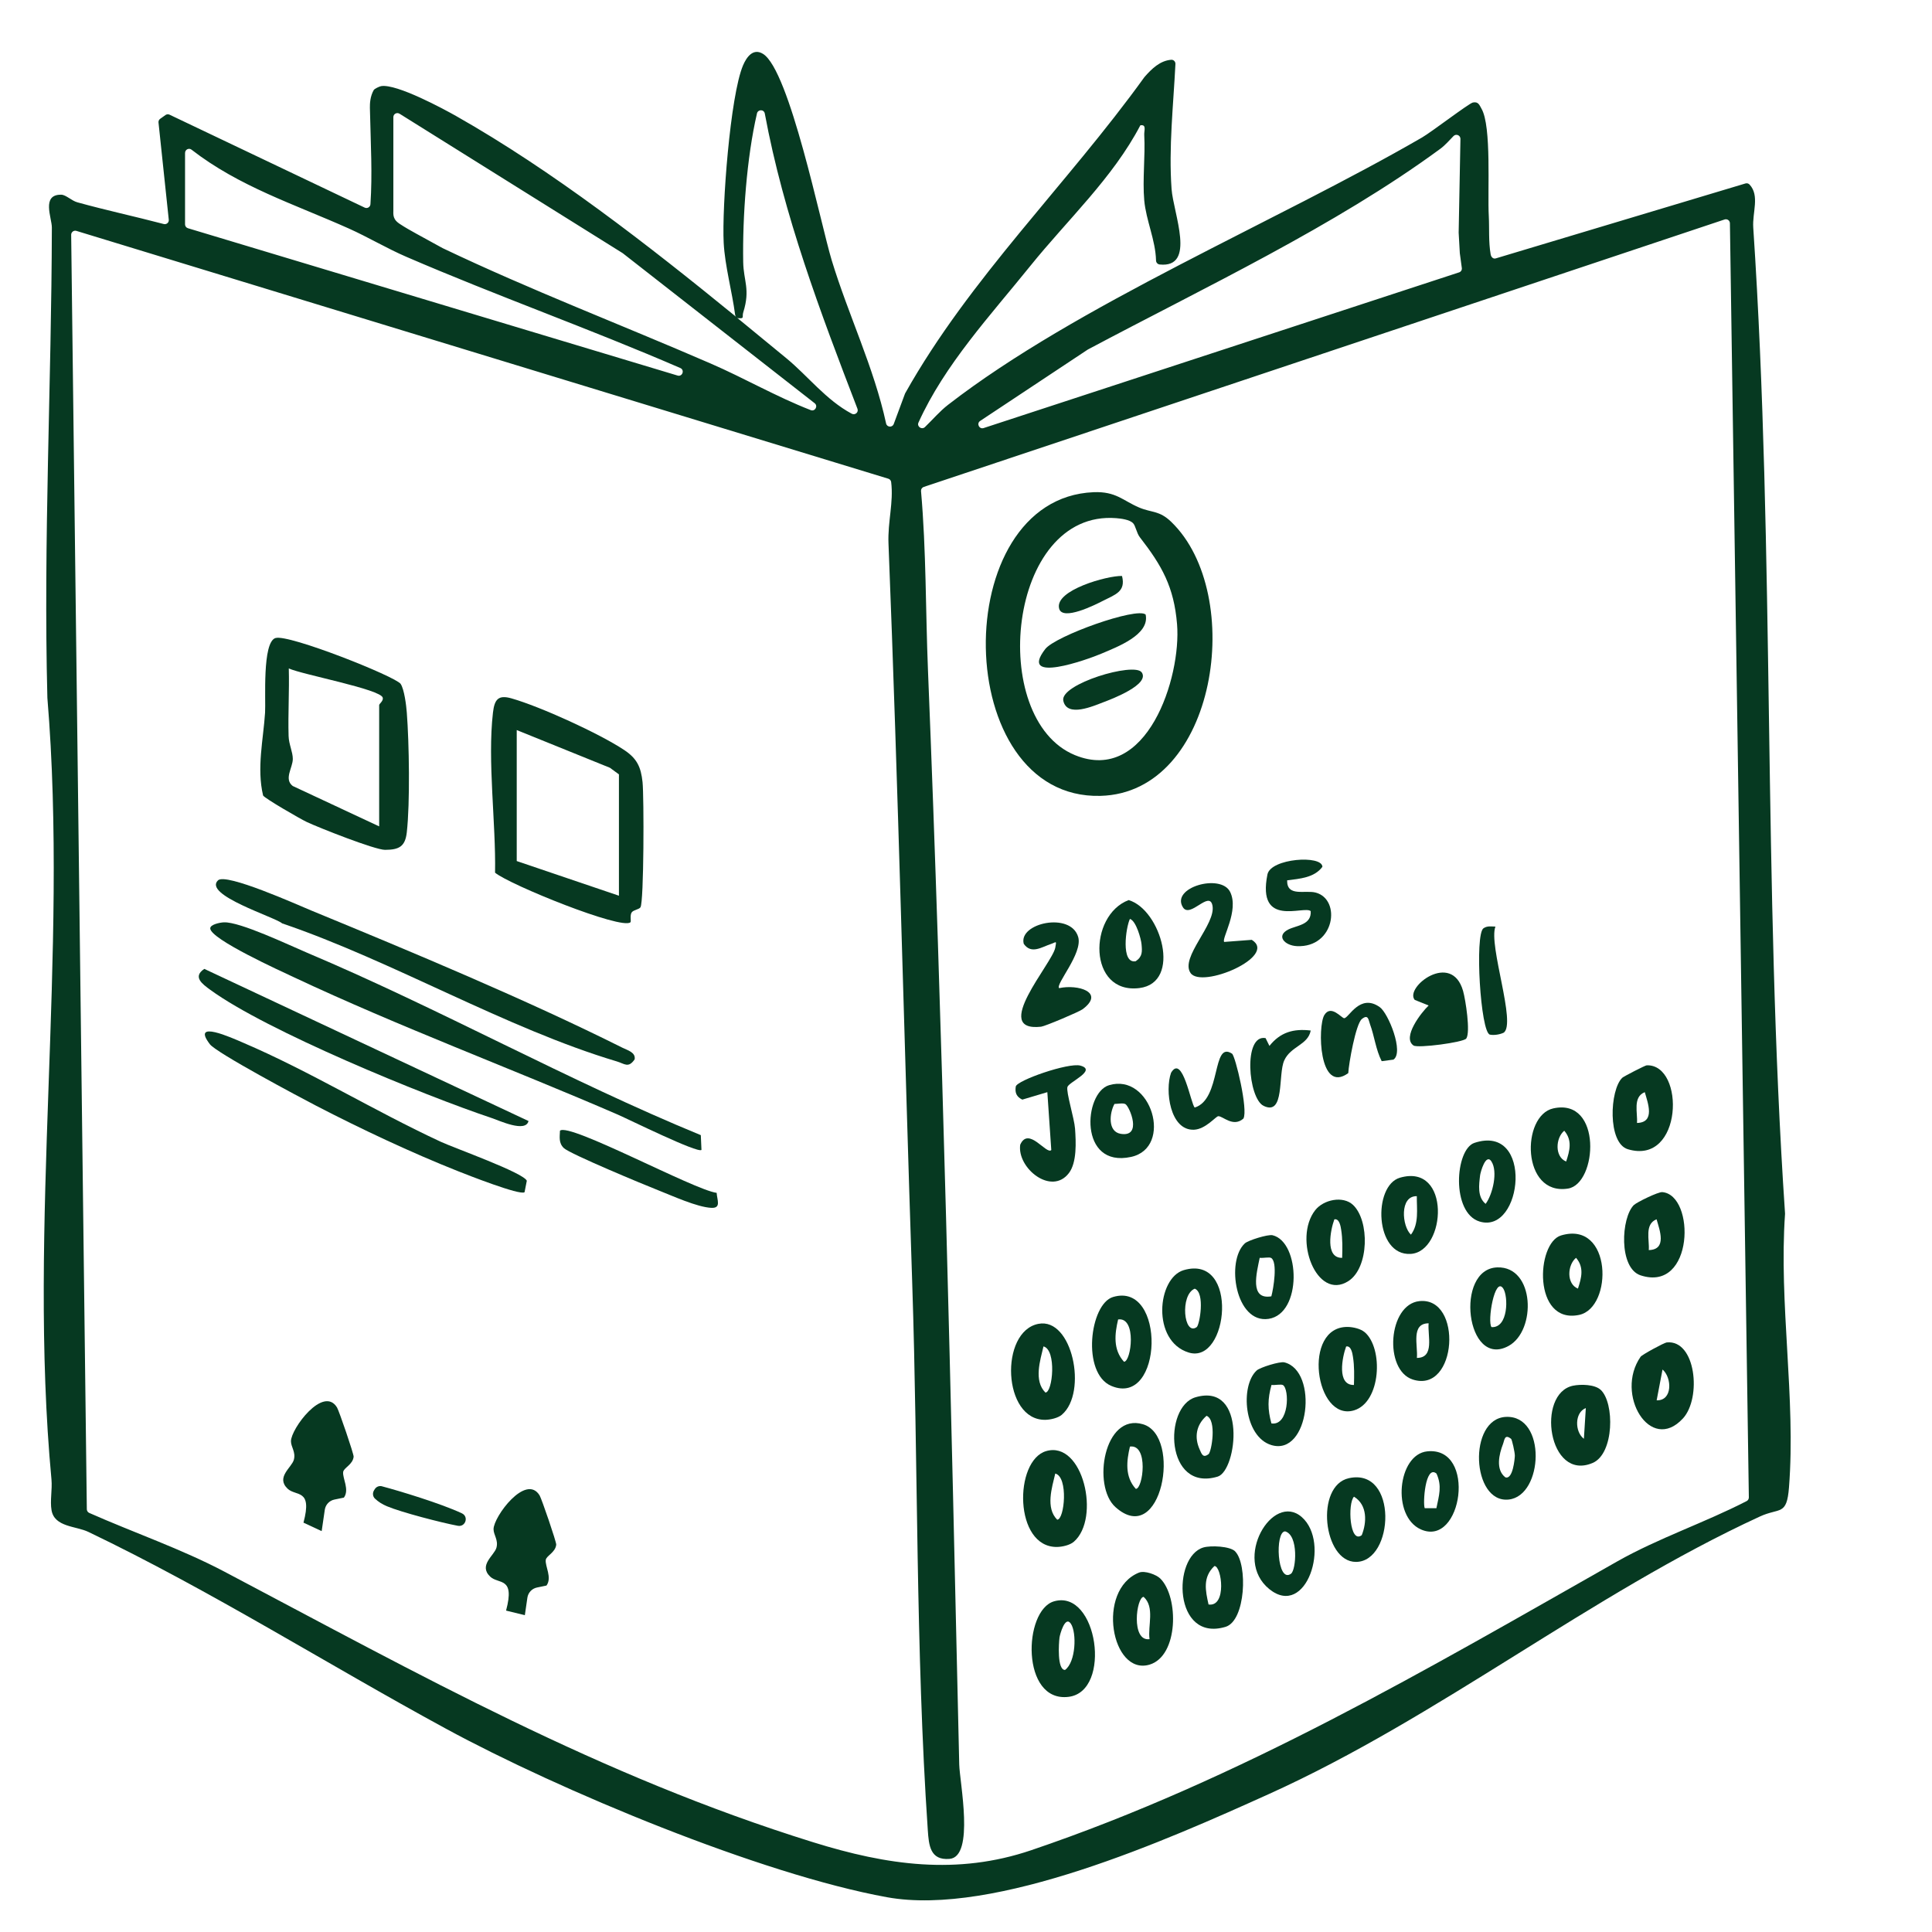 <svg style="fill-rule:evenodd;clip-rule:evenodd;stroke-linejoin:round;stroke-miterlimit:2;" xml:space="preserve" xmlns:xlink="http://www.w3.org/1999/xlink" xmlns="http://www.w3.org/2000/svg" version="1.1" viewBox="0 0 500 500" height="100%" width="100%">
    <path style="fill:rgb(6,57,33);fill-rule:nonzero;" d="M461.96,314.08L461.96,313.95C456.22,229.04 459.38,143.5 453.74,58.89C453.48,54.96 455.45,50.66 452.8,47.78C452.53,47.48 452.11,47.36 451.72,47.48L387.11,66.87C386.42,67.08 385.9,66.52 385.78,65.82C385.21,62.62 385.46,58.97 385.3,55.99C384.93,49.43 386.06,32.7 383.41,28.13C382.88,27.21 382.6,26.23 381.18,26.53C380.14,26.75 370.54,34.12 368.01,35.59C330.35,57.4 278.74,78.89 245.34,104.78C243.16,106.47 241.37,108.61 239.38,110.52C238.56,111.31 237.23,110.4 237.7,109.36C244.47,94.36 256.35,81.6 266.64,68.83C276.26,56.89 288.02,46.03 295.12,32.43C296.79,32.16 296.07,33.77 296.13,34.9C296.43,40.44 295.65,46.41 296.13,51.85C296.6,57.05 299.05,62.13 299.18,67.41C299.19,67.94 299.59,68.39 300.12,68.45C309.66,69.42 303.66,55.21 303.2,48.91C302.43,38.16 303.67,27.27 304.2,16.56C304.23,15.95 303.72,15.42 303.11,15.47C300.23,15.69 298.05,17.8 296.18,19.95C296.16,19.97 296.14,20 296.12,20.03C276.18,47.71 250.98,71.97 234.26,101.78C234.23,101.83 234.21,101.88 234.19,101.94L231.3,109.73C230.94,110.7 229.54,110.6 229.32,109.59C226.17,95.07 219.54,81.49 215.24,67.34C212.39,57.95 204.34,18.21 197.48,13.95C194.88,12.33 193.18,14.85 192.3,16.91C188.95,24.8 186.81,53.74 187.29,62.84C187.6,68.77 189.46,75.44 190.25,81.46C190.28,81.66 190.37,81.83 190.49,81.98C167.65,63.35 143.03,44.18 118.03,30.02C114.97,28.29 102.66,21.62 98.64,22.29C98.22,22.36 96.93,22.95 96.72,23.31C95.78,24.96 95.71,26.83 95.73,27.95C95.96,37.87 96.39,44.98 95.87,52.85C95.82,53.59 95.05,54.05 94.38,53.73L43.88,29.68C43.54,29.52 43.14,29.55 42.83,29.77L41.45,30.75C41.14,30.97 40.98,31.33 41.02,31.71L43.68,56.87C43.76,57.59 43.09,58.16 42.39,57.98C34.96,56.03 27.38,54.4 19.99,52.35C18.52,51.94 17.06,50.41 15.85,50.39C10.64,50.3 13.43,56.41 13.42,58.88C13.33,99.22 11.21,140.02 12.26,180.52L12.26,180.58C17.78,246.93 7.14,316.9 13.32,382.89C13.56,385.49 12.91,388.4 13.34,390.85C14.1,395.24 19.66,394.91 22.88,396.46C54.73,411.73 84.4,430.54 115.38,447.37C144.74,463.32 196.89,485.07 229.55,491C257.5,496.08 302.38,476.04 328.34,464.32C372.5,444.38 411.63,412.66 455.44,392.48C460.6,390.1 462.41,392.38 462.99,384.93C464.79,361.85 460.33,337.4 461.97,314.12L461.96,314.08ZM253.67,108.93L281.51,90.47L281.6,90.42C311.55,74.48 345.52,58.52 372.75,38.51C374.03,37.57 375.06,36.34 376.18,35.2C376.84,34.54 377.97,35.01 377.96,35.95L377.5,60.21L377.8,65.52L378.32,69.37C378.39,69.87 378.09,70.34 377.61,70.49L254.57,110.78C253.42,111.16 252.66,109.6 253.67,108.93ZM191.18,82.35C192.74,82.46 191.98,82.03 192.36,80.81C194.23,74.88 192.42,72.69 192.34,67.81C192.14,56.13 193.25,40.79 195.89,29.42L195.89,29.39C196.14,28.26 197.72,28.25 197.93,29.39C202.82,55.73 212.31,80.84 221.91,105.79C222.26,106.7 221.29,107.53 220.43,107.07C213.74,103.49 209.12,97.34 203.53,92.73C199.34,89.28 195.08,85.77 190.76,82.24C190.88,82.3 191.02,82.35 191.17,82.36L191.18,82.35ZM103.4,29.43L161.09,65.48C161.09,65.48 161.15,65.52 161.18,65.54L210.83,104.35C211.77,105.08 210.93,106.57 209.82,106.14C200.91,102.67 192.6,97.84 183.88,94.06C160.8,84.04 137.24,75.05 114.54,64.21C112.28,62.97 110.01,61.74 107.76,60.49C106.34,59.7 104.91,58.91 103.55,58.01C103.03,57.67 102.5,57.27 102.18,56.72C101.78,56.03 101.77,55.39 101.8,54.62C101.8,54.44 101.79,54.33 101.8,53.96L101.8,30.31C101.8,29.49 102.7,29 103.39,29.43L103.4,29.43ZM47.9,39.56C47.9,38.7 48.89,38.21 49.56,38.73C61.94,48.33 76.18,52.83 90.3,59.15C95.34,61.41 100.13,64.3 105.2,66.48C128.57,76.58 152.7,85.11 176.06,95.24C177.26,95.76 176.6,97.57 175.35,97.19L48.63,59.06C48.19,58.93 47.89,58.52 47.89,58.07L47.89,39.57L47.9,39.56ZM452.03,388.48C441.14,394.09 429.15,398.08 418.51,404.11C369.32,431.99 321.11,460.45 266.89,478.83C247.66,485.35 229.55,482.72 210.44,476.77C155.08,459.55 108.53,433.35 58.09,406.75C46.91,400.85 34.65,396.66 23.09,391.54C22.72,391.37 22.48,391.01 22.47,390.6L18.42,60.76C18.42,60.06 19.09,59.55 19.76,59.75L229.9,123.89C230.29,124.01 230.58,124.34 230.63,124.75C231.29,130.02 229.72,134.99 229.94,140.63C232.47,204.36 233.97,268.33 236.08,332C237.63,378.7 236.94,427.1 240.11,473.6C240.38,477.55 240.7,481.5 245.74,481.08C252.3,480.54 248.35,461.18 248.25,456.66C246.11,362.21 243.99,267.83 240.16,173.48C239.53,158 239.72,142.55 238.36,127.09C238.32,126.61 238.61,126.17 239.06,126.02L446.33,56.8C447,56.58 447.69,57.07 447.7,57.77L452.6,387.53C452.6,387.93 452.39,388.29 452.04,388.48L452.03,388.48Z"></path>
    <path style="fill:rgb(6,57,33);fill-rule:nonzero;" d="M283.02,127.38C288.79,127.14 290.59,129.54 294.75,131.32C298.12,132.76 300,132.04 303.13,135.07C322.45,153.72 315.03,205.19 284.79,205.97C245.97,206.98 245.11,128.96 283.02,127.38ZM293.19,135.35C292.29,134.48 290.16,134.2 288.87,134.1C260.7,131.88 255.51,186.09 278.18,195.42C296.8,203.08 305.76,175.33 304.62,161.54C303.82,151.87 300.7,146.39 295,139.05C294.13,137.94 293.9,136.03 293.2,135.36L293.19,135.35Z"></path>
    <path style="fill:rgb(6,57,33);fill-rule:nonzero;" d="M163.49,236.11C162.96,236.88 163.4,238.45 163.16,238.68C160.95,240.74 131.87,228.97 128.12,225.85C128.36,212.95 126.12,197 127.58,184.41C127.98,180.98 128.97,179.77 132.37,180.74C139.84,182.87 155.1,189.82 161.54,194.1C164.86,196.31 165.87,198.49 166.29,202.4C166.68,206.08 166.66,233.45 165.75,234.81C165.36,235.39 163.94,235.48 163.5,236.11L163.49,236.11ZM160.18,231.81L160.18,200.41L157.85,198.7L133.73,188.94L133.73,222.84L160.18,231.81Z"></path>
    <path style="fill:rgb(6,57,33);fill-rule:nonzero;" d="M71.3,165.13C74.6,164.02 102.43,175.1 103.69,177C104.63,178.41 105.14,182.54 105.28,184.41C105.89,192.27 106.14,207.76 105.28,215.4C104.87,219.05 103.33,219.93 99.64,219.94C97.03,219.94 82.63,214.25 79.41,212.74C77.78,211.98 68.57,206.66 68.09,205.88C66.4,198.77 68.16,191.32 68.6,184.44C68.81,181.14 67.83,166.28 71.28,165.12L71.3,165.13ZM98.13,213.86L98.13,182.46C98.13,182.16 99.26,181.39 99.06,180.58C98.64,178.39 78.13,174.57 74.74,172.99C74.9,178.8 74.52,184.66 74.69,190.48C74.75,192.63 75.78,194.58 75.78,196.42C75.77,198.69 73.42,201.6 75.75,203.41L98.14,213.87L98.13,213.86Z"></path>
    <path style="fill:rgb(6,57,33);fill-rule:nonzero;" d="M181.37,293.78L181.54,297.6C180.6,298.53 162.63,289.65 159.86,288.45C132.2,276.47 103.27,265.7 76.08,252.92C72.69,251.33 54.5,243.08 54.41,240.28C54.38,239.27 56.84,238.75 57.95,238.7C62.13,238.53 74.79,244.59 79.5,246.58C113.95,261.14 146.76,279.54 181.38,293.78L181.37,293.78Z"></path>
    <path style="fill:rgb(6,57,33);fill-rule:nonzero;" d="M56.42,227.83C58.49,225.85 76.92,234.14 80.51,235.62C106.65,246.39 136.06,258.64 161.19,271.2C162.38,271.79 164.58,272.37 164.24,274.17C162.62,276.51 161.66,275.3 159.65,274.7C130.95,266.13 101.65,248.71 73.02,238.97C71.17,237.34 52.48,231.61 56.42,227.83Z"></path>
    <path style="fill:rgb(6,57,33);fill-rule:nonzero;" d="M135.74,308.55C134.58,309.43 120.92,304.05 118.48,303.08C106.41,298.29 93.35,292.14 81.83,286.17C77.58,283.97 56.04,272.5 54.33,270.26C49.33,263.75 60.01,268.6 62.9,269.84C80.15,277.21 96.88,287.52 114.05,295.48C117.7,297.17 135.38,303.45 136.34,305.57L135.75,308.56L135.74,308.55Z"></path>
    <path style="fill:rgb(6,57,33);fill-rule:nonzero;" d="M52.88,250.75L136.78,290.12C136.05,293.21 129.18,289.99 127.37,289.39C109.48,283.41 68.93,266.76 54.44,256.18C52.38,254.68 49.77,252.81 52.87,250.75L52.88,250.75Z"></path>
    <path style="fill:rgb(6,57,33);fill-rule:nonzero;" d="M136.49,413.46L135.83,418.01L130.97,416.82C133.35,407.96 129.03,410.1 126.86,408.03C123.76,405.07 127.94,402.55 128.48,400.54C129.02,398.53 127.73,397.25 127.73,395.75C127.73,392.52 136.11,381.23 139.65,387.01C140.16,387.84 144.02,399.09 143.95,399.76C143.73,401.83 141.37,402.61 141.24,403.73C141.05,405.35 142.93,408.29 141.43,410.34L138.96,410.85C137.67,411.12 136.69,412.16 136.49,413.46Z"></path>
    <path style="fill:rgb(6,57,33);fill-rule:nonzero;" d="M84.06,390.7L83.25,396.25L78.54,394.06C80.92,385.2 76.6,387.34 74.43,385.27C71.33,382.31 75.51,379.79 76.05,377.78C76.59,375.77 75.3,374.49 75.3,372.99C75.3,369.76 83.68,358.47 87.22,364.25C87.73,365.08 91.59,376.33 91.52,377C91.3,379.07 88.94,379.85 88.81,380.97C88.62,382.59 90.5,385.53 89,387.58L86.53,388.09C85.24,388.36 84.26,389.4 84.06,390.7Z"></path>
    <path style="fill:rgb(6,57,33);fill-rule:nonzero;" d="M277.9,399.01C276.88,399.89 274.91,400.33 273.57,400.35C262.36,400.52 262.38,377.97 270.76,375.54C280.29,372.78 284.91,392.97 277.9,399.01ZM273.1,381.35C272.25,384.96 270.54,390.25 273.6,393.29C275.51,393.29 276.53,382.21 273.1,381.35Z"></path>
    <path style="fill:rgb(6,57,33);fill-rule:nonzero;" d="M274.84,366.11C273.82,366.99 271.85,367.43 270.51,367.45C259.45,367.61 258.64,344.57 268.74,342.61C277.54,340.9 281.51,360.36 274.84,366.1L274.84,366.11ZM270.05,348.45C269.2,352.06 267.49,357.35 270.55,360.39C272.46,360.39 273.48,349.31 270.05,348.45Z"></path>
    <path style="fill:rgb(6,57,33);fill-rule:nonzero;" d="M272.79,414.42C284.04,411.19 287.89,437.73 276.56,439.14C264.18,440.69 264.79,416.71 272.79,414.42ZM277.15,420.23C275.66,417.98 274.31,422.99 274.2,423.79C274.01,425.27 273.55,432.2 275.63,432.18C278.45,430.13 278.67,422.53 277.15,420.23Z"></path>
    <path style="fill:rgb(6,57,33);fill-rule:nonzero;" d="M272.07,297.6L271.05,282.65L264.57,284.58C263.06,283.85 262.63,282.79 262.88,281.2C263.13,279.61 276.53,274.94 279.6,275.78C284,276.98 276.63,280.02 276.25,281.31C275.87,282.6 278.03,289.46 278.22,292.09C278.46,295.51 278.73,300.83 276.64,303.58C272.12,309.53 263.18,302.31 264.03,296.26C266.17,291.38 270.84,298.95 272.08,297.62L272.07,297.6Z"></path>
    <path style="fill:rgb(6,57,33);fill-rule:nonzero;" d="M274.11,255.73C278.88,254.68 286.11,256.75 280.18,261.19C279.29,261.86 270.47,265.59 269.44,265.71C256.33,267.17 272.31,249.37 273.1,245.28C273.49,243.25 273.32,243.86 272.07,244.27C269.61,245.08 266.91,247.05 264.95,244.27C263.48,238.91 277.13,235.87 279.04,242.51C280.26,246.76 273.05,254.78 274.11,255.74L274.11,255.73Z"></path>
    <path style="fill:rgb(6,57,33);fill-rule:nonzero;" d="M300.29,408.53C305.1,413.3 305.03,428.54 297.52,430.8C287.62,433.77 283.61,411.51 294.76,406.99C296.23,406.39 299.27,407.51 300.29,408.53ZM297.5,424.21C297.01,420.74 298.92,415.96 295.98,413.27C294.1,413.27 292.62,424.89 297.5,424.21Z"></path>
    <path style="fill:rgb(6,57,33);fill-rule:nonzero;" d="M288.03,335.67C301.8,331.5 301.06,364.37 287.6,358.67C279.86,355.39 282.03,337.49 288.03,335.67ZM289.37,341.47C288.49,345.18 288.01,349.29 290.89,352.42C292.76,352.43 294.25,340.8 289.37,341.47Z"></path>
    <path style="fill:rgb(6,57,33);fill-rule:nonzero;" d="M288.66,390.02C282.6,384.57 285.69,365.62 295.78,368.59C305.98,371.58 300.64,400.8 288.66,390.02ZM292.43,374.37C291.55,378.08 291.07,382.19 293.95,385.32C295.82,385.33 297.31,373.7 292.43,374.37Z"></path>
    <path style="fill:rgb(6,57,33);fill-rule:nonzero;" d="M435.54,367.09C427.12,376.28 417.83,360.81 424.59,351.12C424.94,350.61 430.66,347.49 431.34,347.42C438.88,346.63 440.43,361.76 435.54,367.1L435.54,367.09ZM428.74,362.4C432.91,362.55 432.71,356.5 430.26,354.43L428.74,362.4Z"></path>
    <path style="fill:rgb(6,57,33);fill-rule:nonzero;" d="M419.84,278.93C420.2,278.58 425.76,275.72 426.17,275.7C436.17,275.37 435.55,301.7 421.29,297.42C415.99,295.83 416.58,282.07 419.84,278.93ZM423.65,290.62C428.45,290.51 426.45,285.41 425.67,282.65C422.48,283.91 423.87,288.04 423.65,290.62Z"></path>
    <path style="fill:rgb(6,57,33);fill-rule:nonzero;" d="M422.89,311.83C423.59,311.15 429.12,308.43 430.2,308.52C438.81,309.26 438.44,334.58 424.59,330.06C418.87,328.19 419.51,315.09 422.88,311.82L422.89,311.83ZM426.7,323.52C431.5,323.41 429.5,318.31 428.72,315.55C425.53,316.81 426.92,320.94 426.7,323.52Z"></path>
    <path style="fill:rgb(6,57,33);fill-rule:nonzero;" d="M292.09,232.94C300.46,235.39 305.96,254.33 294.87,255.71C281.56,257.36 281.59,236.93 292.09,232.94ZM292.43,237.8C291.37,239.94 290.01,249.53 293.93,248.76C295.7,247.56 295.6,246.26 295.43,244.38C295.32,243.06 294.05,238.33 292.42,237.81L292.43,237.8Z"></path>
    <path style="fill:rgb(6,57,33);fill-rule:nonzero;" d="M404,319.73C417.26,315.77 417.5,338.47 408.66,340.3C396.67,342.78 397.51,321.67 404,319.73ZM408.37,333.49C409.29,330.69 410.02,328.01 407.88,325.52C405.62,327.37 405.35,332.29 408.37,333.49Z"></path>
    <path style="fill:rgb(6,57,33);fill-rule:nonzero;" d="M401.99,286.85C414.73,284.04 413.41,306.39 405.8,307.6C393.72,309.52 393.65,288.69 401.99,286.85ZM405.32,300.6C406.24,297.8 406.97,295.12 404.83,292.63C402.57,294.48 402.3,299.4 405.32,300.6Z"></path>
    <path style="fill:rgb(6,57,33);fill-rule:nonzero;" d="M319.66,401.51C322.93,404.84 322.4,419.47 317.16,421.03C303.63,425.07 303.36,402.84 311.45,400.48C313.35,399.93 318.33,400.14 319.67,401.5L319.66,401.51ZM312.77,415.24C317.55,415.95 316.19,405.26 314.29,405.29C311.21,408.18 311.97,411.65 312.77,415.24Z"></path>
    <path style="fill:rgb(6,57,33);fill-rule:nonzero;" d="M316.84,243.77L323.96,243.23C330.82,247.5 311,255.97 308.12,251.82C305.31,247.78 314.78,239.17 313.78,234.33C312.96,230.35 308,237.77 306.14,234.81C302.92,229.66 315.94,225.99 318.35,230.81C320.76,235.63 316.03,243.02 316.83,243.77L316.84,243.77Z"></path>
    <path style="fill:rgb(6,57,33);fill-rule:nonzero;" d="M414.24,359.67C417.88,363.03 417.77,376.2 412.2,378.6C400.66,383.56 397.51,360.63 407.09,358.62C409.11,358.2 412.72,358.27 414.24,359.68L414.24,359.67ZM410.41,364.4C407.45,365.57 407.54,370.59 409.91,372.36L410.41,364.4Z"></path>
    <path style="fill:rgb(6,57,33);fill-rule:nonzero;" d="M350.15,311.82C354.47,315.86 354.36,328.11 348.94,331.56C340.76,336.77 334.59,320.6 340.37,313.2C342.52,310.45 347.56,309.4 350.15,311.82ZM347.35,325.52C347.42,323.1 347.48,320.71 347.1,318.29C346.97,317.42 346.64,315.29 345.33,315.57C344.32,318.29 342.85,325.63 347.35,325.53L347.35,325.52Z"></path>
    <path style="fill:rgb(6,57,33);fill-rule:nonzero;" d="M353.17,344.75C358.06,348.92 357.42,362.9 350.42,365C340.32,368.02 336.9,343.18 348.84,343.41C350.2,343.44 352.12,343.87 353.16,344.76L353.17,344.75ZM350.4,358.42C350.47,356 350.53,353.61 350.15,351.19C350.02,350.32 349.69,348.19 348.38,348.47C347.37,351.19 345.9,358.53 350.4,358.43L350.4,358.42Z"></path>
    <path style="fill:rgb(6,57,33);fill-rule:nonzero;" d="M306.35,328.71C320.74,324.49 317.97,353.19 307.65,350.04C297.97,347.08 299.46,330.73 306.35,328.71ZM309.7,343.46C310.45,342.93 311.94,334.54 309.2,333.51C305.33,335.08 306.33,345.85 309.7,343.46Z"></path>
    <path style="fill:rgb(6,57,33);fill-rule:nonzero;" d="M309.4,361.61C322.79,357.69 320.19,380.63 315.12,382.15C301.56,386.23 301.03,364.06 309.4,361.61ZM312.75,376.36C313.55,375.76 314.96,367.46 312.25,366.41C309.54,368.79 309.05,371.97 310.47,375.12C310.97,376.24 311.31,377.43 312.74,376.35L312.75,376.36Z"></path>
    <path style="fill:rgb(6,57,33);fill-rule:nonzero;" d="M349.1,382.55C361.87,379.76 360.84,404.21 350.91,404.22C342.43,404.22 340.28,384.47 349.1,382.55ZM352.42,397.3C353.72,394.06 353.95,389.49 350.41,387.34C348.73,389.07 349.27,399.7 352.42,397.3Z"></path>
    <path style="fill:rgb(6,57,33);fill-rule:nonzero;" d="M336.89,392.61C344.44,399.23 338.08,418.97 328.51,411.27C318.92,403.54 329.37,386.03 336.89,392.61ZM334.12,407.27C335.44,406.29 336.12,397.32 332.6,396.32C329.9,396.27 330.48,409.96 334.12,407.27Z"></path>
    <path style="fill:rgb(6,57,33);fill-rule:nonzero;" d="M325.22,354.68C326.07,353.9 331.21,352.28 332.4,352.58C341.27,354.79 338.86,376.96 329.02,373.98C321.95,371.84 320.89,358.66 325.22,354.69L325.22,354.68ZM332.03,358.46C331.54,358.16 329.94,358.54 329.06,358.42C328.05,362.07 328.04,364.73 329.04,368.38C333.63,369.07 333.76,359.51 332.02,358.45L332.03,358.46Z"></path>
    <path style="fill:rgb(6,57,33);fill-rule:nonzero;" d="M387.51,328C397.23,327.71 397.65,344.37 390.43,348.32C379.38,354.37 376.4,328.33 387.51,328ZM389.05,333.49C386.85,330.09 384.85,342.1 386.01,343.46C390.37,343.71 390.37,335.54 389.05,333.49Z"></path>
    <path style="fill:rgb(6,57,33);fill-rule:nonzero;" d="M365.8,270.56C362.81,268.48 367.83,262.02 369.73,260.22L366.13,258.77C363.41,255.54 375.68,245.99 378.65,256.48C379.29,258.75 380.6,267.14 379.47,268.77C378.79,269.76 366.9,271.33 365.81,270.57L365.8,270.56Z"></path>
    <path style="fill:rgb(6,57,33);fill-rule:nonzero;" d="M389.73,366.69C400.31,366.19 399.44,387.12 390.45,388.08C380.82,389.11 379.85,367.16 389.73,366.69ZM391.08,372.38C389.35,371.01 389.38,372.68 388.96,373.76C387.99,376.28 386.99,380.33 389.58,382.33C391.54,383 392.02,377.51 392.04,376.74C392.06,375.92 391.3,372.55 391.08,372.38Z"></path>
    <path style="fill:rgb(6,57,33);fill-rule:nonzero;" d="M381.59,295.77C396.98,290.7 394.11,319.49 382.94,316.14C375.51,313.91 376.55,297.43 381.59,295.77ZM386,300.6C384.53,298.33 383.15,303.35 383.05,304.16C382.76,306.62 382.29,309.78 384.48,311.56C386.33,309.06 387.68,303.2 385.99,300.6L386,300.6Z"></path>
    <path style="fill:rgb(6,57,33);fill-rule:nonzero;" d="M322.17,321.78C323.02,321 328.15,319.39 329.35,319.68C336.54,321.43 337.01,340.01 328.31,341.32C319.76,342.6 317.2,326.34 322.17,321.78ZM328.98,325.56C328.49,325.26 326.88,325.64 326.01,325.52C325.22,329.42 323.31,336.45 329.02,335.49C329.58,333.49 330.69,326.62 328.98,325.56Z"></path>
    <path style="fill:rgb(6,57,33);fill-rule:nonzero;" d="M318.85,272.69C319.71,273.26 323.07,287.3 321.79,289.49C319.13,291.83 316.47,288.82 315.29,288.87C314.66,288.9 312.03,292.23 309.02,292.37C302.77,292.64 301.44,282.17 303.07,277.63C306.06,272.6 308.22,285.9 309.2,286.63C316.14,284.49 313.59,269.21 318.85,272.69Z"></path>
    <path style="fill:rgb(6,57,33);fill-rule:nonzero;" d="M287.01,280.85C297.92,277.56 303.76,297.01 292.71,299.41C279.1,302.36 280.44,282.83 287.01,280.85ZM291.29,285.76C290.7,285.39 289.3,285.69 288.42,285.7C287.11,288.09 286.65,292.86 290.02,293.43C295.71,294.39 292.34,286.42 291.28,285.76L291.29,285.76Z"></path>
    <path style="fill:rgb(6,57,33);fill-rule:nonzero;" d="M333.11,227.83C333.01,232.2 337.77,230.26 340.54,231.01C347.16,232.81 345.45,245.3 335.65,244.86C332.48,244.72 330.16,242.21 333.4,240.56C335.57,239.46 339.44,239.41 339.21,235.8C337.5,234.25 325.22,240.28 328.01,226.31C328.85,222.12 342.17,221.21 342.24,224.33C340.15,227.16 336.37,227.41 333.11,227.83Z"></path>
    <path style="fill:rgb(6,57,33);fill-rule:nonzero;" d="M367.33,336.73C378.62,335.53 377.16,360.74 365.62,357.02C358.08,354.59 359.22,337.6 367.33,336.73ZM369.73,342.47C365.06,342.49 367,348.3 366.69,351.43C371.36,351.41 369.42,345.6 369.73,342.47Z"></path>
    <path style="fill:rgb(6,57,33);fill-rule:nonzero;" d="M369.36,375.61C382.25,374.28 378.44,400.59 367.72,395.81C360.07,392.4 361.71,376.4 369.36,375.61ZM371.75,381.35C368.85,378.98 368.19,389.19 368.72,390.32L371.74,390.32C372.41,387.01 373.24,384.61 371.76,381.35L371.75,381.35Z"></path>
    <path style="fill:rgb(6,57,33);fill-rule:nonzero;" d="M185.47,308.71C185.57,310.55 186.73,312.73 184.07,312.59C180.39,312.4 174.03,309.49 170.37,308.05C166.71,306.61 147.5,298.64 145.92,297.12C144.55,295.8 144.86,294.27 144.92,292.63C147.21,290.39 179.67,307.99 185.47,308.71Z"></path>
    <path style="fill:rgb(6,57,33);fill-rule:nonzero;" d="M362.3,304.79C375.55,300.94 374.31,323.96 365.08,324.51C355.75,325.07 355.26,306.83 362.3,304.79ZM366.67,309.57C362.17,309.46 362.8,317.35 365.15,319.53C367.29,316.67 366.63,312.89 366.67,309.57Z"></path>
    <path style="fill:rgb(6,57,33);fill-rule:nonzero;" d="M357.58,274.63C356.06,271.65 355.7,268.17 354.57,265.1C354.16,264 354.15,262.35 352.45,263.72C350.87,264.99 349.06,275.25 348.93,277.72C341.27,283.29 340.97,265.58 342.74,262.69C344.46,259.88 347.19,263.5 347.87,263.51C349.05,263.53 351.92,256.97 357.09,260.65C359.31,262.23 363.4,272.36 360.62,274.23L357.58,274.63Z"></path>
    <path style="fill:rgb(6,57,33);fill-rule:nonzero;" d="M339.21,266.71C338.5,270.47 334.04,270.73 332.36,274.44C330.7,278.09 332.57,288.87 327.03,286.2C323.01,284.27 321.68,267.6 327.53,268.66L328.53,270.68C331.33,267.16 334.72,266.16 339.21,266.7L339.21,266.71Z"></path>
    <path style="fill:rgb(6,57,33);fill-rule:nonzero;" d="M387.02,239.79C385.14,244.55 392.53,265.03 389.13,267.27C388.12,267.74 386.64,267.98 385.59,267.76C383.15,267.24 381.62,241.8 383.92,240.24C384.94,239.55 385.91,239.79 387.02,239.8L387.02,239.79Z"></path>
    <path style="fill:rgb(6,57,33);fill-rule:nonzero;" d="M98.87,384.66C103.1,385.77 114.18,389.12 119.54,391.65C121.37,392.51 120.47,395.25 118.48,394.87C118.46,394.87 118.44,394.87 118.42,394.86C114.26,394.08 103.87,391.39 100.15,389.82C98.93,389.31 97.92,388.68 97.03,387.83C96.45,387.28 96.37,386.38 96.8,385.7L97,385.38C97.4,384.75 98.15,384.46 98.87,384.65L98.87,384.66Z"></path>
    <path style="fill:rgb(6,57,33);fill-rule:nonzero;" d="M296.49,159.04C297.63,164.27 289.12,167.42 284.98,169.19C281.4,170.71 263.44,177.12 270.51,167.97C273.13,164.58 294.23,157.02 296.5,159.05L296.49,159.04Z"></path>
    <path style="fill:rgb(6,57,33);fill-rule:nonzero;" d="M295.47,174C297.65,177.12 287.86,180.87 285.57,181.73C282.99,182.7 276.14,185.78 275.18,181.35C274.25,177.03 293.55,171.27 295.47,174.01L295.47,174Z"></path>
    <path style="fill:rgb(6,57,33);fill-rule:nonzero;" d="M290.38,149.07C291.41,153.16 288.58,153.88 285.31,155.56C283.48,156.5 274.99,160.77 274.11,157.52C272.81,152.75 286.68,148.93 290.38,149.06L290.38,149.07Z"></path>
</svg>

